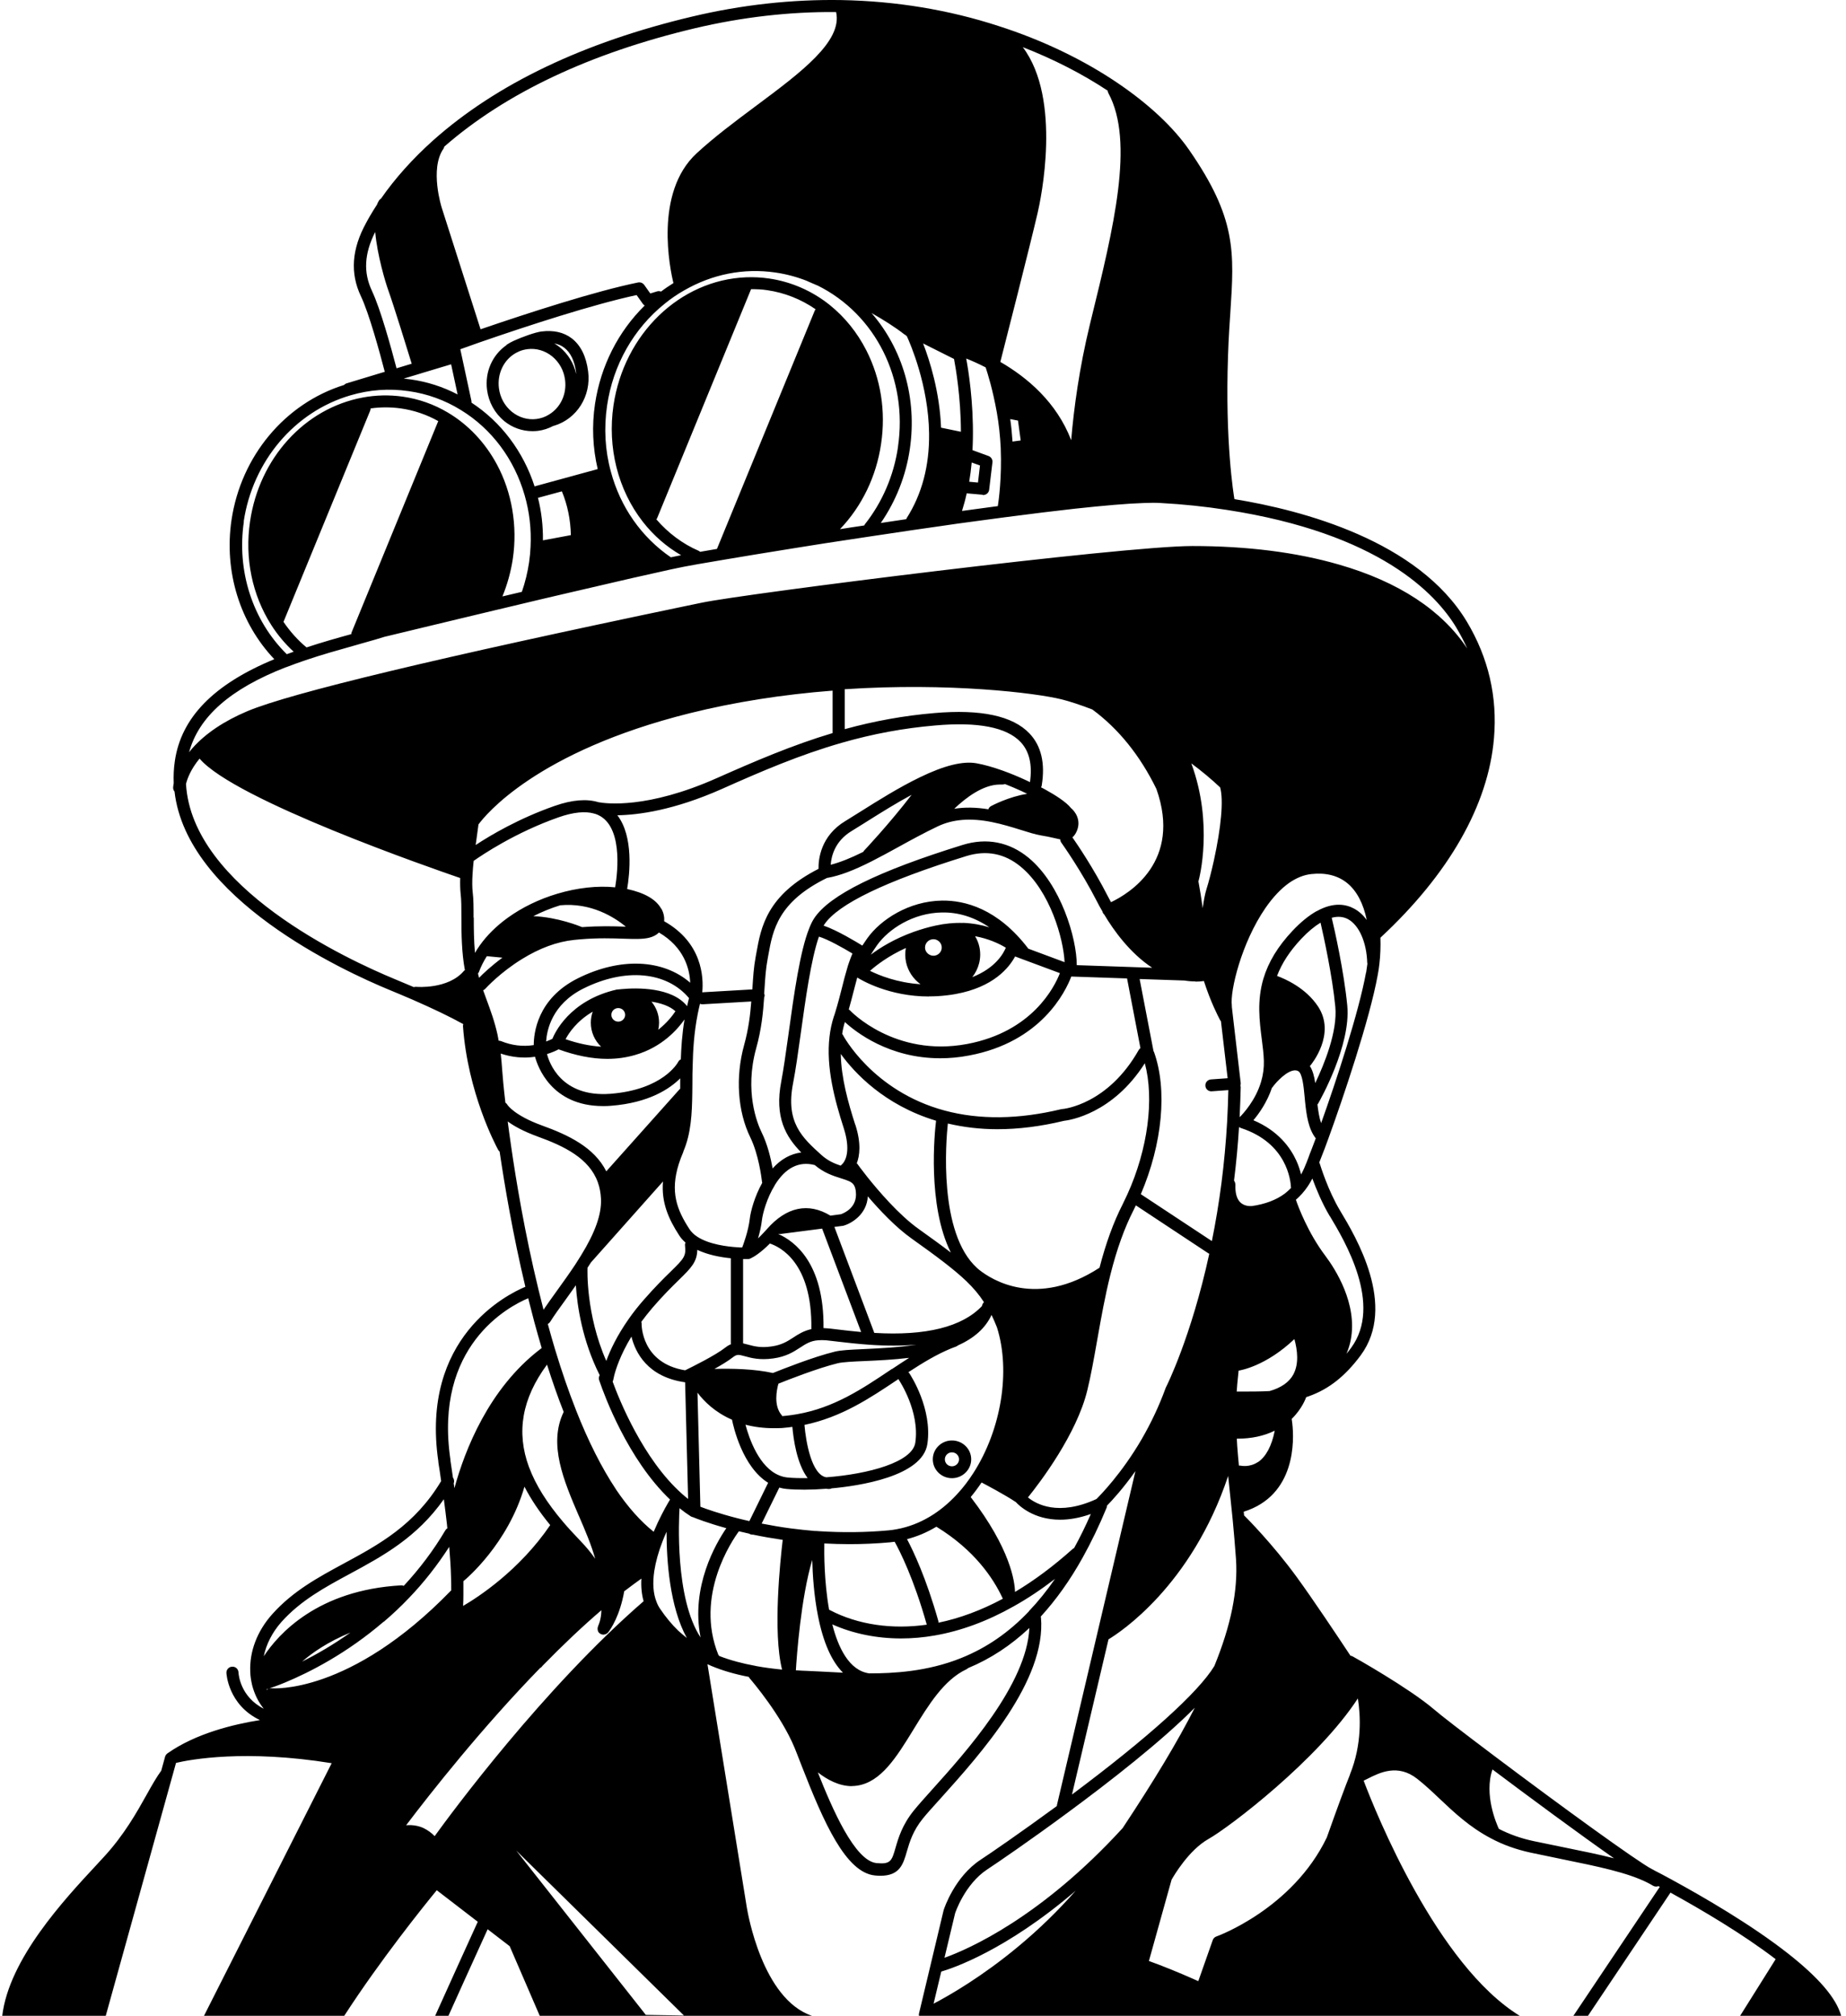 <svg width="185" height="202" viewBox="0 0 185 202" fill="none" xmlns="http://www.w3.org/2000/svg">
<path fill-rule="evenodd" clip-rule="evenodd" d="M0.224 202H10.598L17.64 176.657C19.07 176.317 24.57 175.287 33.24 176.687L20.444 202H34.499C38.131 196.389 42.49 190.975 43.77 189.417L47.88 192.577C47.261 193.932 44.753 199.453 43.611 202H44.941C45.838 199.994 47.316 196.745 48.255 194.679C48.505 194.129 48.717 193.664 48.87 193.327L51.08 195.027L54.091 202H81.373C76.395 200.335 74.93 191.663 74.844 191.15L74.84 191.127L70.9 166.767C70.975 166.796 71.044 166.828 71.115 166.862L71.115 166.862C71.167 166.887 71.221 166.912 71.28 166.937C72.4 167.407 73.64 167.767 75.04 168.037C75.06 168.077 75.08 168.117 75.11 168.157C75.112 168.159 75.12 168.17 75.136 168.188C75.439 168.544 78.261 171.858 79.62 175.117L79.651 175.194C79.713 175.343 79.78 175.505 79.84 175.667L79.88 175.767C80.03 176.137 80.19 176.547 80.35 176.977C82.54 182.587 84.75 187.647 87.68 187.937C87.88 187.957 88.06 187.967 88.24 187.967C90.18 187.967 90.52 186.787 90.88 185.537L90.889 185.506C91.157 184.592 91.491 183.453 92.5 182.217C92.866 181.764 93.392 181.181 94.005 180.502L94.28 180.197L94.302 180.173C98.274 175.751 104.889 168.386 104.32 162.057C104.32 162.045 104.312 162.032 104.306 162.02C104.303 162.012 104.3 162.005 104.3 161.997C105.82 160.337 107.24 158.357 108.51 156.067C109.35 154.557 110.16 152.887 110.9 151.087C110.93 151.017 110.94 150.947 110.94 150.877C111.45 150.357 112.54 149.177 113.79 147.417L105.92 180.897V180.977C102.3 183.627 99.23 185.737 98.28 186.357C95.685 188.057 94.642 191.19 94.571 191.404L94.57 191.407L92.1 201.767C92.082 201.845 92.082 201.924 92.096 202H152.301C144.036 196.935 137.889 181.687 136.66 178.437C136.79 178.377 136.94 178.307 137.09 178.227C138.28 177.627 140.08 176.727 142.02 178.247C142.79 178.847 143.51 179.527 144.27 180.247C145.74 181.637 147.27 183.077 149.36 184.187C150.6 184.857 151.92 185.327 153.38 185.647C154.46 185.877 155.48 186.087 156.46 186.287L156.472 186.29L156.472 186.29C160.186 187.049 163.122 187.648 165.14 188.677C165.32 188.767 165.5 188.867 165.66 188.967C165.83 189.067 166.03 189.077 166.2 189.007C166.25 189.037 166.29 189.057 166.34 189.077L157.682 202H159.142L167.41 189.657C170.5 191.357 174.63 193.787 177.95 196.327L174.39 202H184.515C184.029 200.231 182.269 198.174 179.15 195.727C175.51 192.877 170.8 190.137 167.5 188.337C166.79 187.947 166.2 187.637 165.82 187.447C165.71 187.377 165.61 187.327 165.54 187.297C164.02 186.497 156.3 180.887 149.71 175.927C146.63 173.607 144.43 171.917 143.68 171.267C141.2 169.157 135.79 166.107 135.56 165.987C135.49 165.947 135.42 165.927 135.34 165.917C133.93 163.787 131.56 160.237 129.95 158.027C127.518 154.69 124.902 152.079 124.717 151.894L124.71 151.887C124.71 151.887 124.69 151.877 124.68 151.867C124.675 151.798 124.667 151.729 124.659 151.662C124.652 151.602 124.645 151.544 124.64 151.487C129.88 149.847 129.7 144.317 129.51 142.647L129.48 142.419C129.475 142.38 129.47 142.345 129.466 142.314C129.459 142.26 129.454 142.218 129.45 142.187C130.5 141.157 130.87 140.097 130.9 140.007C130.961 139.989 131.022 139.967 131.081 139.946C131.118 139.932 131.155 139.919 131.19 139.907C133.18 139.197 134.82 137.897 136.37 135.807C140.02 130.847 135.87 123.927 134.3 121.317C133.102 119.327 132.324 116.804 132.264 116.609L132.26 116.597C132.257 116.585 132.252 116.575 132.247 116.566C132.234 116.543 132.217 116.525 132.21 116.497C132.21 116.477 132.22 116.457 132.23 116.447C132.32 116.207 132.41 115.977 132.49 115.777C132.62 115.467 132.84 114.877 133.12 114.107C134.58 110.097 137.27 102.137 138.07 97.707C138.14 97.337 138.2 96.957 138.24 96.577C138.34 95.697 138.37 94.817 138.34 93.967C145.21 87.587 149.15 80.677 149.72 73.987C150.08 69.847 149.17 65.917 147.01 62.307C142.14 54.187 130.56 51.137 123.71 50.017C123.64 49.607 122.76 44.327 123.07 35.607C123.08 35.167 123.1 34.737 123.12 34.327C123.161 33.433 123.217 32.6 123.268 31.817L123.268 31.817L123.269 31.801C123.28 31.644 123.29 31.49 123.3 31.337L123.3 31.336C123.7 25.237 123.92 21.887 119.18 15.037C117.61 12.767 115.16 10.467 112.09 8.377C108.63 6.017 104.49 4.027 100.13 2.627C95.09 0.977 89.77 0.107 84.31 0.007C79.38 -0.073 74.34 0.477 69.34 1.667C58.47 4.247 49.76 8.417 43.43 14.047C41.35 15.907 39.59 17.877 38.18 19.907C38.1 19.957 38.03 20.017 37.98 20.097C37.9 20.217 37.84 20.357 37.78 20.507C37.24 21.337 36.88 21.977 36.68 22.357C35.24 24.987 35.08 27.387 36.17 29.687C36.98 31.387 38.03 35.217 38.56 37.257L34.73 38.417C34.63 38.447 34.55 38.507 34.48 38.577C28.56 40.427 24.15 45.707 23.2 52.117C22.44 57.267 24.04 62.427 27.49 66.057C21.42 68.567 18.15 71.907 17.52 76.277C17.41 77.017 17.38 77.757 17.41 78.477C17.36 78.737 17.35 78.907 17.35 78.937C17.35 79.087 17.4 79.207 17.49 79.317C18.72 90.027 34.28 97.247 39.12 99.237C39.784 99.508 40.401 99.772 40.977 100.018L40.979 100.019L41.35 100.177C43.43 101.087 45.14 101.907 46.43 102.627C46.41 102.697 46.39 102.777 46.4 102.857C46.887 109.516 49.657 114.724 49.915 115.208L49.93 115.237C49.97 115.297 50.02 115.357 50.07 115.397C50.57 118.777 51.4 123.707 52.65 128.947C50.82 129.707 42.11 134.027 43.93 146.457V146.537C44.03 147.167 44.13 147.797 44.21 148.417C41.56 152.837 37.97 154.777 34.49 156.657L34.468 156.669C31.836 158.095 29.364 159.434 27.29 161.747C25.77 163.447 24.99 165.497 25.08 167.527C25.09 167.957 25.16 168.407 25.27 168.877C25.38 169.307 25.54 169.737 25.73 170.127C25.92 170.517 26.16 170.887 26.43 171.227C24.089 170.037 23.917 167.82 23.901 167.609L23.9 167.597C23.89 167.267 23.62 166.997 23.28 167.017C22.94 167.017 22.68 167.307 22.69 167.627C22.69 167.667 22.84 170.837 26.05 172.367C23.42 172.787 19.63 173.697 16.79 175.697L16.78 175.707C16.74 175.727 16.71 175.757 16.69 175.787L16.65 175.827C16.61 175.887 16.57 175.947 16.55 176.017L16.16 177.437C15.69 178.077 15.23 178.887 14.7 179.837C13.7 181.627 12.45 183.857 10.44 186.047C10.294 186.2 10.144 186.364 9.99 186.533C9.901 186.63 9.811 186.729 9.72 186.827L9.703 186.846C6.404 190.393 0.914 196.296 0.224 202ZM149.56 177.307C153.21 180.047 158.34 183.837 161.75 186.217C160.295 185.844 158.647 185.509 156.815 185.137L156.72 185.117C155.75 184.917 154.73 184.707 153.66 184.487C152.41 184.217 151.28 183.817 150.21 183.267C149.98 182.767 148.7 179.847 149.57 177.317L149.56 177.307ZM126.07 146.507C125.21 147.077 124.35 146.877 124.31 146.867C124.277 146.861 124.243 146.863 124.21 146.865C124.193 146.866 124.177 146.867 124.16 146.867C124.096 146.237 124.049 145.64 124.003 145.061L123.99 144.897C123.971 144.666 123.961 144.426 123.951 144.194L123.95 144.167H124.01C125.42 144.167 126.67 143.897 127.75 143.367C127.45 144.897 126.87 145.977 126.07 146.517V146.507ZM129.63 137.707C129.21 138.497 128.4 139.067 127.23 139.397C126.29 139.447 125.3 139.447 124.25 139.447H123.94L123.944 139.383C123.973 138.962 124.003 138.522 124.06 138.037L124.13 137.347C124.34 137.317 126.88 136.887 129.72 134.187C130.03 135.317 130.18 136.657 129.63 137.697V137.707ZM75.8 166.957C76.609 167.107 77.478 167.217 78.377 167.307C77.431 163.554 78.2 156.345 78.44 154.307C77.42 154.157 76.43 153.987 75.48 153.787H75.4C75.3 153.787 75.2 153.757 75.11 153.707L75.09 153.687C74.74 153.607 74.39 153.527 74.05 153.447C73.37 154.367 69.6 159.887 71.99 165.827C72.03 165.867 72.06 165.907 72.09 165.947C73.17 166.367 74.35 166.687 75.72 166.937C75.735 166.942 75.747 166.947 75.759 166.951C75.772 166.955 75.785 166.957 75.8 166.957ZM38.46 162.517C39.33 161.777 40.17 160.987 40.97 160.147C42.49 158.567 43.84 156.837 45.02 155.007C45.11 156.087 45.18 157.087 45.2 158.027C45.22 158.537 45.22 158.967 45.22 159.377C45.215 159.382 45.208 159.387 45.2 159.392C45.193 159.397 45.185 159.402 45.18 159.407C35.03 169.857 27.3 169.187 27.21 169.177C27.14 169.177 27.07 169.177 27 169.187C27.26 169.107 27.81 168.917 28.58 168.597C31.03 167.577 34.73 165.697 38.45 162.507L38.46 162.517ZM30.28 166.507C31.28 165.627 32.84 164.537 35.12 163.597C33.34 164.857 31.66 165.817 30.28 166.507ZM54.17 167.127C54.17 167.127 54.18 167.127 54.19 167.117C54.27 167.067 54.32 166.997 54.37 166.927C56.43 164.817 58.41 162.947 60.27 161.357C60.25 162.327 59.96 162.907 59.94 162.937V162.977C59.91 163.037 59.9 163.087 59.89 163.147V163.187C59.89 163.257 59.89 163.317 59.91 163.377V163.397C59.94 163.477 59.97 163.557 60.03 163.617C60.08 163.667 60.14 163.707 60.2 163.737C60.2 163.737 60.27 163.767 60.3 163.777C60.315 163.777 60.332 163.782 60.35 163.787L60.35 163.787C60.358 163.79 60.366 163.792 60.374 163.794C60.383 163.796 60.392 163.797 60.4 163.797C60.41 163.797 60.422 163.8 60.435 163.802C60.443 163.804 60.451 163.806 60.459 163.806C60.463 163.807 60.467 163.807 60.47 163.807C60.51 163.807 60.55 163.797 60.58 163.787C60.6 163.787 60.62 163.787 60.64 163.777C60.664 163.771 60.684 163.762 60.703 163.753C60.716 163.747 60.728 163.741 60.74 163.737C60.77 163.717 60.8 163.707 60.82 163.687C60.84 163.677 60.86 163.667 60.87 163.657L60.9 163.627L60.92 163.607C60.929 163.598 60.938 163.589 60.948 163.579C60.959 163.567 60.969 163.553 60.98 163.537C61.2 163.247 62.12 161.937 62.56 159.447C62.565 159.445 62.57 159.443 62.575 159.44C62.594 159.432 62.615 159.423 62.63 159.407C63.18 158.987 63.73 158.577 64.28 158.187C64.23 159.017 64.31 159.777 64.5 160.457C54.48 169.137 45.19 181.737 43.56 183.997C43.25 183.677 42.89 183.407 42.46 183.197C42.07 183.007 41.43 182.837 40.7 182.907C43.16 179.657 48.27 173.167 54.15 167.127H54.17ZM46.44 158.447C46.74 158.207 50.92 154.677 52.56 148.977C53.2 150.227 54.05 151.497 55.14 152.827C52.03 157.397 47.87 160.077 46.41 160.927C46.43 160.567 46.44 160.207 46.44 159.817V158.447ZM58.01 151.897L58.051 151.993C58.348 152.683 58.653 153.39 58.93 154.097C59.24 154.877 59.47 155.577 59.65 156.197C59.24 155.617 58.77 155.037 58.22 154.467C58.195 154.442 58.172 154.417 58.15 154.392C58.127 154.367 58.105 154.342 58.08 154.317C57.46 153.667 56.92 153.087 56.44 152.517C54.8 150.587 53.69 148.807 53.04 147.077C53.04 147.066 53.034 147.055 53.026 147.042C53.021 147.032 53.014 147.02 53.01 147.007C51.72 143.507 52.31 140.147 54.82 136.747C55.36 138.447 55.91 140.017 56.49 141.487C54.93 144.707 56.49 148.367 58.01 151.907V151.897ZM61.72 149.227C60.31 147.107 58.96 144.447 57.72 141.297C57.72 141.277 57.71 141.257 57.7 141.237C56.98 139.417 56.31 137.467 55.64 135.267C55.38 134.417 55.14 133.547 54.9 132.677C54.99 132.627 55.07 132.557 55.13 132.467C55.554 131.794 56.098 131.043 56.675 130.248L56.82 130.047C57.11 129.637 57.41 129.217 57.71 128.797C57.84 130.827 58.35 134.337 60.1 137.807C60.02 137.947 59.99 138.117 60.04 138.287L60.1 138.457C60.54 139.747 62.9 146.227 67.15 150.267C67.123 150.312 67.094 150.361 67.062 150.415L67.061 150.416C67.023 150.482 66.979 150.555 66.93 150.637C66.62 151.177 66.05 152.207 65.51 153.497C64.2 152.457 62.93 151.027 61.72 149.237V149.227ZM58.86 127.067C58.92 126.972 58.983 126.877 59.045 126.782C59.108 126.687 59.17 126.592 59.23 126.497C59.23 126.497 59.25 126.497 59.25 126.477L66.44 118.397C66.27 120.487 66.98 122.127 68.08 123.817C68.24 124.067 68.45 124.297 68.7 124.517C68.66 124.607 68.63 124.707 68.65 124.817C68.77 125.867 68.56 126.107 67.22 127.417C66.55 128.067 65.64 128.967 64.47 130.307C63.94 130.917 63.44 131.547 63.01 132.167C61.83 133.847 61.15 135.297 60.76 136.377C58.7 131.717 58.87 127.127 58.88 127.077V127.067H58.86ZM65.3 100.377C66.27 100.527 67.14 100.827 67.69 101.337C67.41 101.757 66.85 102.497 65.97 103.187C66.02 102.957 66.05 102.727 66.05 102.487C66.05 101.687 65.77 100.957 65.29 100.377H65.3ZM62.3 99.117C62.03 99.137 61.88 99.157 61.88 99.157H61.83C57.03 100.247 55.56 103.597 55.36 104.097C55.22 104.167 55 104.267 54.73 104.367C54.8 103.257 55.3 100.637 58.47 99.057C62.66 96.967 66.8 97.347 69.05 100.017C68.98 100.277 68.92 100.547 68.86 100.827C67.33 98.897 63.78 98.977 62.31 99.117H62.3ZM62.65 101.697C62.65 102.067 62.34 102.377 61.96 102.377C61.58 102.377 61.27 102.077 61.27 101.697C61.27 101.317 61.58 101.017 61.96 101.017C62.34 101.017 62.65 101.317 62.65 101.697ZM60.24 104.887C59.12 104.817 57.93 104.567 56.68 104.137C57.01 103.507 57.8 102.317 59.4 101.377C59.28 101.727 59.21 102.097 59.21 102.487C59.21 103.427 59.6 104.277 60.24 104.887ZM55.96 105.147C57.69 105.777 59.33 106.107 60.86 106.107C61.83 106.107 62.76 105.977 63.65 105.717C66.36 104.937 67.92 103.127 68.6 102.157C68.35 103.647 68.27 105.017 68.23 106.157C68.12 106.207 68.03 106.287 67.97 106.407C67.91 106.517 66.44 109.197 61.18 109.607C56.19 109.987 55.02 106.407 54.82 105.627C55.33 105.467 55.73 105.287 55.97 105.157L55.96 105.147ZM68.48 115.397C69.26 113.587 69.35 111.587 69.38 109.517C69.38 109.187 69.38 108.857 69.39 108.517C69.39 107.927 69.39 107.327 69.42 106.697C69.45 105.337 69.54 103.527 69.93 101.577C70 101.237 70.07 100.907 70.15 100.587C70.22 100.617 70.3 100.637 70.38 100.637H70.42L75.29 100.357C75.19 101.677 75.02 103.107 74.57 104.737C73.69 107.917 73.92 111.367 75.19 113.967C76.029 115.692 76.311 117.983 76.362 118.393C76.366 118.433 76.369 118.455 76.37 118.457C76.37 118.487 76.38 118.507 76.39 118.527C75.62 119.897 75.22 121.407 75.14 122.137C75 123.357 74.49 124.727 74.38 125.007H74.38C74.24 125.007 74.07 125.007 73.89 124.987C72.91 124.927 71.08 124.707 69.89 123.937C69.55 123.717 69.28 123.457 69.1 123.177C67.8 121.187 67.16 119.407 68.02 116.657C68.14 116.277 68.29 115.867 68.49 115.407L68.48 115.397ZM66.26 91.057C65.75 90.127 64.6 89.467 62.85 89.087C63.1 87.617 63.52 83.837 61.87 81.697C63.99 81.667 67.55 81.187 72.33 79.067C76.27 77.307 80.16 75.637 84.35 74.437C87.48 73.537 90.55 72.967 93.73 72.697C98 72.317 100.88 72.877 102.28 74.357C103.16 75.287 103.47 76.637 103.22 78.377C103.19 78.362 103.16 78.347 103.131 78.332C103.044 78.287 102.96 78.245 102.87 78.207C102.1 77.847 101.28 77.507 100.5 77.227C99.52 76.877 98.64 76.627 97.86 76.487C96.51 76.247 94.65 76.697 92.2 77.887C90.095 78.9 87.891 80.288 86.274 81.306L86.24 81.327C85.765 81.627 85.325 81.899 84.949 82.132L84.948 82.132L84.73 82.267C82.24 83.757 82.01 86.117 82.03 87.067C76.84 89.707 76.26 92.917 75.8 95.507L75.73 95.887C75.538 96.916 75.475 97.916 75.408 98.978L75.4 99.107V99.147L70.38 99.437C70.52 97.927 70.38 94.467 66.56 92.317C66.59 91.977 66.54 91.527 66.28 91.057H66.26ZM83.45 73.457C79.4 74.667 75.64 76.287 71.83 77.977C64.86 81.077 60.73 80.527 59.97 80.387C58.8 80.027 57.33 80.147 55.59 80.757C52.01 82.007 49.16 83.697 47.67 84.677C47.711 84.385 47.748 84.111 47.782 83.861L47.782 83.86C47.807 83.682 47.829 83.517 47.85 83.367C47.87 83.213 47.889 83.084 47.904 82.976L47.904 82.975C47.928 82.816 47.944 82.701 47.95 82.617C48.62 81.707 53.74 75.307 69.14 71.467C73.6 70.357 78.41 69.597 83.44 69.207V73.427V73.457H83.45ZM119.39 76.497C120.43 77.267 121.4 78.077 122.28 78.907C122.63 80.167 122.39 82.857 121.64 86.277C121.41 87.317 121.14 88.367 120.91 89.097C120.75 89.607 120.63 90.277 120.53 91.007C120.41 90.087 120.26 89.187 120.1 88.307C120.1 88.297 120.105 88.29 120.11 88.282C120.115 88.275 120.12 88.267 120.12 88.257C120.19 88.007 121.62 82.547 119.39 76.497ZM119.8 98.367C120.08 98.367 120.37 98.347 120.65 98.307C121.321 100.392 122.064 101.82 122.235 102.148C122.255 102.186 122.267 102.21 122.27 102.217C122.3 102.267 122.33 102.307 122.36 102.337C122.58 104.247 122.89 106.867 123.03 108.047L121.36 108.167C121.03 108.187 120.77 108.477 120.8 108.807C120.82 109.137 121.1 109.387 121.45 109.357L123.1 109.237C123.08 110.227 123.04 111.257 122.98 112.397C122.86 114.467 122.67 116.547 122.41 118.567C122.15 120.557 121.83 122.497 121.45 124.367L114.33 119.667C116.49 114.617 117.01 109.207 115.65 105.417C115.645 105.402 115.635 105.387 115.625 105.372C115.615 105.357 115.605 105.342 115.6 105.327L114.21 98.107L118.7 98.257C119.07 98.317 119.44 98.347 119.81 98.347L119.8 98.367ZM80.62 142.787C84.32 142.017 87.15 140.127 89.9 138.287L90.05 138.187C90.05 138.187 90.07 138.267 90.1 138.307L90.1 138.308C90.133 138.356 92.189 141.437 91.73 144.567C91.44 146.517 87.06 147.717 82.81 148.037C81.33 147.797 80.76 144.467 80.62 142.787ZM80.94 148.117C80.2 148.127 79.5 148.117 78.92 148.057C78.63 148.027 78.35 147.957 78.09 147.847C76.08 147.037 75.08 144.167 74.71 142.767C75.59 142.997 76.53 143.117 77.51 143.117H77.9C78.2 143.117 78.52 143.097 78.93 143.047L79.41 142.987C79.51 144.187 79.85 146.667 80.94 148.117ZM89.39 137.177L89.21 137.297C86.44 139.157 83.58 141.077 79.87 141.717C79.515 141.784 79.179 141.824 78.852 141.862L78.81 141.867C78.727 141.873 78.647 141.881 78.57 141.89C78.508 141.896 78.448 141.903 78.39 141.907C78.379 141.896 78.374 141.883 78.369 141.868C78.364 141.855 78.359 141.841 78.35 141.827C77.5 140.857 77.84 139.267 78.01 138.657C78.9 138.297 81.92 137.107 83.96 136.607C84.47 136.487 85.5 136.437 86.7 136.387L86.766 136.384L86.767 136.384C88.043 136.325 89.567 136.254 91.11 136.067C90.56 136.417 90 136.787 89.4 137.187L89.39 137.177ZM86.64 135.187L86.435 135.197H86.435C85.221 135.252 84.257 135.296 83.66 135.447C81.475 135.981 78.331 137.239 77.487 137.576L77.46 137.587C75.6 137.177 73.39 137.127 71.6 137.177C72.3 136.787 72.99 136.367 73.45 136.007C73.69 135.817 73.83 135.787 73.94 135.777C74.101 135.759 74.303 135.814 74.559 135.883L74.65 135.907L74.672 135.913C75.29 136.083 76.136 136.315 77.49 136.127C78.79 135.947 79.53 135.467 80.19 135.037L80.195 135.034C80.763 134.665 81.222 134.367 81.98 134.307C82.23 134.287 82.49 134.287 82.78 134.307C83.06 134.337 83.41 134.377 83.83 134.427L83.98 134.445C84.824 134.543 85.933 134.672 87.15 134.757C88.88 134.877 90.44 134.867 91.85 134.747C90.04 135.027 88.16 135.117 86.64 135.187ZM76.58 99.587L76.61 99.177L76.62 99.022C76.686 98.008 76.749 97.039 76.93 96.097L77 95.707C77.45 93.207 77.96 90.377 82.9 87.967H82.95C84.2 87.737 85.56 87.217 87.36 86.307C88.24 85.857 89.13 85.377 90.07 84.857C91.32 84.167 92.62 83.457 93.96 82.817C95.49 82.087 97.26 81.947 99.4 82.377C100.44 82.587 101.42 82.887 102.28 83.157C103.07 83.407 103.75 83.617 104.33 83.717C104.83 83.795 105.241 83.887 105.576 83.963L105.73 83.997C105.94 84.047 106.11 84.087 106.26 84.117C106.26 84.227 106.29 84.347 106.36 84.437L106.373 84.455C106.544 84.698 108.398 87.321 109.94 90.347C110.12 90.707 110.31 91.037 110.49 91.347C110.493 91.358 110.495 91.37 110.497 91.381C110.502 91.413 110.508 91.448 110.53 91.477C110.57 91.547 110.62 91.607 110.67 91.657C111.61 93.237 113.25 95.517 115.47 96.977L107.91 96.717C107.91 94.017 106.32 88.627 103.07 85.947C101.15 84.367 98.87 83.927 96.48 84.667C87.98 87.297 83.11 89.707 81.59 92.027C81.42 92.287 81.25 92.627 81.1 93.017C80.171 95.315 79.571 99.649 79.041 103.476L79.041 103.476L79.04 103.487L78.979 103.921L78.979 103.921C78.742 105.609 78.521 107.185 78.3 108.337C77.59 111.977 78.77 113.927 80.3 115.487C79.24 115.617 78.26 116.157 77.43 117.087C77.25 116.087 76.92 114.667 76.32 113.457C75.89 112.577 74.59 109.367 75.78 105.057C76.32 103.127 76.48 101.417 76.58 99.957C76.61 99.887 76.63 99.807 76.63 99.727C76.63 99.701 76.621 99.674 76.612 99.647C76.608 99.634 76.603 99.621 76.6 99.607L76.58 99.587ZM85.36 83.267C83.667 84.283 83.313 85.795 83.251 86.657C84.18 86.417 85.22 86.007 86.51 85.367C86.517 85.357 86.524 85.344 86.531 85.331C86.545 85.305 86.56 85.277 86.58 85.257C86.61 85.227 89.12 82.567 91.36 79.647C89.856 80.456 88.396 81.37 87.138 82.158L86.9 82.307C86.764 82.392 86.633 82.475 86.505 82.555L86.505 82.555C86.076 82.825 85.691 83.067 85.36 83.267ZM99.05 81.097C97.81 80.897 96.68 80.877 95.63 81.047C96.81 79.919 98.535 78.617 100.21 78.617H100.44C100.53 78.617 100.62 78.607 100.71 78.567C101.26 78.787 101.82 79.017 102.36 79.267C102.48 79.321 102.596 79.379 102.711 79.435C102.742 79.451 102.774 79.466 102.805 79.482C102.85 79.504 102.895 79.526 102.94 79.547C101.09 79.837 99.41 80.727 99.32 80.777C99.19 80.847 99.09 80.967 99.05 81.097ZM85.71 112.707C85 110.507 84.3 108.007 84.26 105.617C85.61 107.477 88.6 110.737 93.81 112.307C93.67 113.437 92.91 120.767 95.29 125.517C94.38 124.817 93.33 124.057 92.07 123.157C90.06 121.727 87.97 119.257 86.9 117.917C86.3 117.157 85.92 116.637 85.92 116.627C85.9 116.607 85.88 116.587 85.86 116.577C86.16 115.807 86.32 114.577 85.72 112.707H85.71ZM98.15 94.887C98.07 94.507 97.92 94.147 97.72 93.817C99.04 94.057 100.09 94.537 100.8 94.967C100.58 95.507 99.79 96.997 97.44 97.917C98.09 97.087 98.39 95.997 98.15 94.887ZM96.51 92.487C95.61 92.457 94.69 92.547 93.78 92.747C93.03 92.907 92.29 93.127 91.58 93.377C89.68 94.057 88.24 94.937 87.27 95.667C87.46 95.357 87.67 95.037 87.91 94.697C89.05 93.107 91.5 91.477 94.41 91.437C96.07 91.407 97.67 91.917 99.15 92.927C98.38 92.687 97.49 92.517 96.51 92.477V92.487ZM93.72 95.757C93.27 95.847 92.82 95.557 92.72 95.117C92.63 94.667 92.92 94.227 93.37 94.137L93.37 94.137C93.43 94.127 93.49 94.117 93.54 94.117C93.93 94.117 94.28 94.397 94.36 94.777C94.46 95.227 94.16 95.667 93.71 95.757H93.72ZM90.78 94.997C90.7 95.457 90.7 95.937 90.8 96.417C91 97.337 91.53 98.107 92.25 98.627C89.91 98.477 88.1 97.737 87.19 97.287C87.83 96.717 89.04 95.787 90.78 94.997ZM93.09 99.847C93.67 99.847 94.28 99.817 94.92 99.737C95.19 99.707 95.48 99.667 95.79 99.607C99.58 98.917 101.13 96.957 101.73 95.847L106.22 97.517C105.68 98.897 103.46 103.387 96.92 104.617C89.66 105.977 85.22 101.297 85.18 101.247C85.16 101.221 85.131 101.203 85.102 101.185C85.093 101.179 85.084 101.174 85.075 101.168C85.07 101.165 85.065 101.161 85.06 101.157C85.24 100.517 85.41 99.887 85.56 99.287C85.593 99.159 85.626 99.033 85.658 98.908L85.658 98.907C85.742 98.583 85.823 98.267 85.91 97.957C86.31 98.207 89.07 99.857 93.1 99.857L93.09 99.847ZM103.05 95.057C99.98 91.027 96.66 90.217 94.41 90.247C91.07 90.297 88.25 92.167 86.93 94.007L86.83 94.151L86.829 94.152C86.686 94.358 86.55 94.554 86.42 94.757L86.407 94.75L86.407 94.749C85.896 94.436 83.898 93.213 82.54 92.757C82.55 92.742 82.56 92.725 82.57 92.707C82.58 92.69 82.59 92.672 82.6 92.657C83.95 90.607 88.74 88.297 96.84 85.787C98.84 85.167 100.68 85.517 102.29 86.847C105.26 89.297 106.58 94.107 106.69 96.417L103.06 95.067L103.05 95.057ZM85.08 96.467C85.18 96.168 85.299 95.859 85.429 95.55C84.527 95.01 82.996 94.136 82.07 93.857C81.282 96.122 80.733 100.079 80.243 103.603L80.243 103.603L80.24 103.627C79.98 105.497 79.73 107.267 79.48 108.547C78.71 112.477 80.39 113.997 82.34 115.757C82.98 116.327 83.64 116.607 84.25 116.807C84.29 116.757 84.33 116.717 84.38 116.677C84.382 116.676 84.384 116.673 84.388 116.67C84.407 116.653 84.45 116.614 84.5 116.547C84.75 116.237 85.26 115.247 84.56 113.057C83.65 110.237 82.77 106.947 83.13 103.887C83.21 103.177 83.36 102.497 83.57 101.847L83.61 101.747C83.625 101.692 83.642 101.64 83.66 101.587C83.677 101.535 83.695 101.482 83.71 101.427C83.97 100.577 84.18 99.767 84.38 98.977C84.55 98.297 84.71 97.657 84.9 97.037C84.95 96.847 85.01 96.657 85.08 96.467ZM84.48 103.707C84.48 103.707 84.43 103.637 84.4 103.607C84.46 103.197 84.55 102.807 84.67 102.417C85.77 103.427 89.11 106.047 94.22 106.047C95.13 106.047 96.11 105.967 97.13 105.767C104.34 104.417 106.78 99.387 107.36 97.857L112.95 98.047L114.29 105.027C114.23 105.077 114.17 105.137 114.12 105.217C111.04 110.667 106.64 111.127 106.45 111.137C106.42 111.137 106.39 111.137 106.36 111.147C102.09 112.177 98.16 112.227 94.67 111.287C87.45 109.347 84.48 103.747 84.46 103.687L84.48 103.707ZM77.64 118.767C78.72 117.017 80.06 116.337 81.65 116.747C82.583 117.541 83.507 117.833 84.264 118.072L84.28 118.077C84.95 118.287 85.34 118.417 85.55 118.717C85.67 118.887 85.74 119.117 85.77 119.417C85.95 121.027 84.56 121.577 84.27 121.677L83.22 121.817C81.01 120.477 78.81 120.937 76.86 123.167C76.829 123.201 76.799 123.234 76.769 123.268C76.757 123.28 76.746 123.293 76.734 123.306C76.661 123.388 76.591 123.467 76.52 123.537L76.491 123.568L76.49 123.568C76.302 123.766 76.132 123.945 75.97 124.097C76.13 123.537 76.29 122.887 76.36 122.247C76.44 121.587 76.85 120.057 77.65 118.767H77.64ZM86.29 133.477C85.41 133.397 84.63 133.307 83.97 133.227C83.853 133.214 83.741 133.2 83.634 133.187C83.348 133.152 83.098 133.122 82.88 133.107C82.821 133.102 82.763 133.1 82.705 133.097H82.705C82.645 133.095 82.586 133.092 82.53 133.087C82.6 126.547 79.6 124.367 78.02 123.667C78.02 123.667 78.04 123.647 78.04 123.637C78.054 123.637 78.068 123.642 78.083 123.646C78.1 123.652 78.119 123.657 78.14 123.657H78.22L82.39 123.117L86.3 133.477H86.29ZM77.14 124.607C78.13 124.927 81.42 126.487 81.31 133.187C80.56 133.357 80.02 133.687 79.51 134.027C78.91 134.417 78.33 134.787 77.31 134.927C76.243 135.081 75.601 134.911 75.046 134.765L74.98 134.747C74.81 134.697 74.641 134.657 74.471 134.617L74.47 134.617V126.167H74.71H74.95C75 126.167 75.05 126.167 75.1 126.147C75.15 126.137 75.23 126.107 75.29 126.067C75.55 125.947 76.21 125.557 77.15 124.617L77.14 124.607ZM87.62 133.567L83.62 122.947L84.47 122.837C84.47 122.837 84.53 122.827 84.56 122.817C85.4 122.567 86.87 121.657 86.97 119.887C88.15 121.267 89.76 122.977 91.35 124.107C93.88 125.907 95.58 127.177 96.83 128.367C97.56 129.067 98.13 129.747 98.61 130.487C98.54 130.557 98.48 130.637 98.45 130.737C98.44 130.787 98.42 130.837 98.4 130.887C96.42 132.967 92.8 133.877 87.62 133.567ZM98.14 127.257C98.02 127.157 97.95 127.097 97.92 127.067C94.04 123.557 94.8 114.357 94.99 112.587C96.57 112.957 98.22 113.157 99.95 113.157C102.07 113.157 104.3 112.877 106.62 112.317C107.17 112.257 111.5 111.627 114.73 106.547C115.69 110.117 115.04 115.157 112.98 119.687C112.83 120.017 112.67 120.347 112.51 120.677C111.59 122.477 110.83 124.567 110.19 127.037C103.87 131.137 99.37 128.237 98.13 127.247L98.14 127.257ZM111.34 90.407C111.23 90.207 111.12 90.007 111.01 89.787C109.58 86.987 107.94 84.577 107.47 83.907C107.742 83.694 107.872 83.376 107.944 83.202L107.95 83.187C108.34 82.157 107.76 81.327 107.33 80.977C106.86 80.367 105.71 79.647 104.8 79.147C104.65 79.057 104.49 78.977 104.33 78.897C104.37 78.837 104.39 78.777 104.4 78.697C104.76 76.487 104.35 74.737 103.17 73.497C101.5 71.737 98.29 71.047 93.62 71.457C90.58 71.717 87.64 72.247 84.66 73.067V69.137C84.66 69.137 84.65 69.087 84.65 69.067C95.11 68.377 103.77 69.437 106.37 70.077C107.15 70.267 108.31 70.647 109.47 71.097C112.08 73.017 114.24 75.687 115.89 79.057C118.47 86.347 113.13 89.557 111.34 90.407ZM61.39 138.457C61.42 138.397 61.45 138.337 61.46 138.267C61.46 138.257 61.49 138.107 61.55 137.857C61.7 137.257 62.15 135.797 63.28 133.937C63.67 135.517 64.88 137.987 68.66 138.517L68.96 150.207C68.76 150.047 68.55 149.877 68.35 149.697C64.43 146.207 62.04 140.217 61.4 138.457H61.39ZM68.66 137.317C64.28 136.597 64.29 132.777 64.3 132.607C64.3 132.574 64.291 132.541 64.282 132.507C64.278 132.491 64.273 132.474 64.27 132.457C64.62 131.987 64.99 131.517 65.39 131.047C66.442 129.827 67.295 128.989 67.933 128.362L67.933 128.362L68.07 128.227C69.24 127.077 69.86 126.467 69.88 125.247C70.94 125.747 72.19 125.987 73.24 126.087V134.617C73.24 134.617 73.25 134.667 73.26 134.697C73.07 134.777 72.88 134.887 72.69 135.037C71.695 135.823 69.336 136.985 68.671 137.312L68.66 137.317ZM73.36 142.267C73.5 142.977 74.41 146.997 76.98 148.587L75.1 152.427C74.69 152.337 74.28 152.237 73.89 152.137C72.05 151.667 70.76 151.207 70.19 150.987L69.9 139.557C70.56 140.437 71.66 141.527 73.36 142.267ZM76.33 152.677L78.1 149.067C78.34 149.137 78.58 149.187 78.83 149.207C79.36 149.257 79.96 149.277 80.61 149.277C81.3 149.277 82.04 149.247 82.79 149.187C82.825 149.187 82.862 149.192 82.9 149.197C82.923 149.2 82.947 149.203 82.969 149.205C82.983 149.207 82.997 149.207 83.01 149.207H83.11C83.19 149.207 83.27 149.187 83.34 149.147C86 148.907 92.46 147.977 92.94 144.687C93.45 141.177 91.297 137.869 91.128 137.609L91.12 137.597C91.1 137.571 91.08 137.553 91.06 137.535C91.05 137.526 91.04 137.517 91.03 137.507C92.52 136.537 93.86 135.727 95.31 135.127L95.47 135.067C95.516 135.051 95.562 135.032 95.608 135.013C95.673 134.987 95.74 134.961 95.81 134.937C95.89 134.907 95.95 134.867 96.01 134.817C97.65 134.087 98.77 133.067 99.37 131.767C99.55 132.147 99.73 132.547 99.91 133.007C101.3 137.387 100.35 143.247 97.55 147.607C97.05 148.387 96.5 149.107 95.91 149.737C95.07 150.647 94.15 151.407 93.19 151.977C92.15 152.597 91.04 153.027 89.88 153.237C89.63 153.287 89.36 153.327 89.04 153.357C86.75 153.567 84.41 153.587 82.06 153.437C81.97 153.437 81.88 153.427 81.8 153.417H81.66L81.509 153.403H81.509C80.805 153.338 80.07 153.269 79.23 153.157C78.24 153.027 77.28 152.857 76.35 152.677H76.33ZM90.89 154.237C91.9 153.977 92.88 153.567 93.81 153.007C93.814 153.007 93.818 153.004 93.823 153C93.83 152.994 93.838 152.987 93.85 152.987L93.87 153.007C97.65 155.327 99.53 158.137 100.44 160.077C100.45 160.097 100.46 160.12 100.47 160.142C100.48 160.165 100.49 160.187 100.5 160.207C98.34 161.367 96.18 162.167 94.05 162.607C94.05 162.557 94.05 162.507 94.04 162.447C92.82 158.127 91.52 155.407 90.9 154.237H90.89ZM92.88 162.807C89.39 163.307 85.97 162.807 83.19 161.357C83.176 161.35 83.163 161.344 83.151 161.339L83.151 161.339C83.129 161.329 83.109 161.32 83.09 161.307C82.59 158.497 82.59 155.637 82.61 154.667C83.44 154.707 84.26 154.737 85.09 154.737C86.45 154.737 87.81 154.677 89.15 154.557C89.33 154.537 89.5 154.517 89.66 154.497C90.15 155.377 91.57 158.157 92.87 162.777C92.87 162.787 92.88 162.797 92.89 162.807H92.88ZM81.4 156.317C81.44 157.807 81.57 159.897 81.98 161.947C82.5 164.577 83.34 166.477 84.48 167.617C83.89 167.587 83.31 167.557 82.74 167.527C82.515 167.517 82.29 167.505 82.068 167.493C81.669 167.471 81.275 167.45 80.89 167.437C80.54 167.427 80.16 167.407 79.76 167.377C79.84 166.027 80.26 160.127 81.4 156.317ZM85.36 178.977C85.53 178.977 85.71 178.967 85.89 178.937C88.302 178.588 89.859 176.055 91.513 173.366L91.53 173.337L91.555 173.296C93.057 170.849 94.603 168.331 96.85 167.277C96.905 167.254 96.948 167.218 96.988 167.184C96.999 167.175 97.009 167.166 97.02 167.157C99.28 166.217 101.3 164.887 103.16 163.137C102.9 168.787 96.78 175.597 93.4 179.347C92.66 180.167 92.03 180.877 91.59 181.417C90.42 182.857 90.03 184.187 89.75 185.157C89.37 186.477 89.26 186.837 87.84 186.697C85.65 186.477 83.38 181.197 81.96 177.607C82.88 178.327 84.08 178.987 85.37 178.987L85.36 178.977ZM103.11 161.477C101.09 163.597 98.87 165.127 96.33 166.147C92.91 167.527 89.46 167.687 87.13 167.687H87.11C85.08 167.407 83.99 165.057 83.41 162.777C85.49 163.707 87.86 164.187 90.31 164.187C91.42 164.187 92.56 164.087 93.69 163.887C96.29 163.437 98.95 162.457 101.59 160.967C102.97 160.197 104.35 159.277 105.73 158.217C104.9 159.417 104.03 160.497 103.11 161.457V161.477ZM101.72 159.527C101.7 158.517 101.28 155.227 97.28 150.017C97.66 149.567 98.02 149.077 98.37 148.557C98.81 148.787 100.74 149.807 101.81 150.527C102.13 150.877 103.58 152.287 106.24 152.287C107.13 152.287 108.16 152.127 109.32 151.717C108.79 152.927 108.23 154.067 107.64 155.137C107.59 155.157 107.53 155.187 107.49 155.227C105.58 156.937 103.65 158.377 101.72 159.527ZM103.03 150.037C104.2 148.587 107.9 143.737 108.97 139.307C109.326 137.844 109.618 136.205 109.924 134.478L109.924 134.478L109.96 134.277L109.987 134.123C110.359 132.03 110.743 129.864 111.29 127.697C111.93 125.157 112.69 123.047 113.61 121.247C113.671 121.133 113.726 121.013 113.78 120.896C113.796 120.86 113.813 120.823 113.83 120.787L121.12 125.607C121.12 125.607 121.139 125.615 121.158 125.623C121.17 125.628 121.182 125.633 121.19 125.637C119.37 134.027 116.87 138.987 116.84 139.037C116.84 139.048 116.834 139.06 116.826 139.073C116.821 139.083 116.814 139.094 116.81 139.107C116.17 140.867 115.36 142.587 114.41 144.227C112.39 147.687 110.27 149.827 109.88 150.217C106.05 151.977 103.83 150.717 103.02 150.057L103.03 150.037ZM111.09 164.277C112.179 163.618 119.39 158.964 123.082 147.901C123.126 148.375 123.178 148.857 123.231 149.347L123.25 149.527L123.46 151.547C123.476 151.684 123.489 151.82 123.502 151.958L123.502 151.959C123.514 152.084 123.526 152.209 123.54 152.337L123.548 152.428L123.549 152.432C123.656 153.605 123.773 154.875 123.87 156.267C124.07 159.387 123.36 162.877 121.7 166.947C120.1 169.587 115.05 174.137 107.43 179.827L111.09 164.277ZM131.81 108.537C131.71 107.857 131.56 107.267 131.27 106.827L131.31 106.787C131.42 106.657 133.92 103.627 132.09 100.857C130.84 98.967 128.75 98.077 127.98 97.797C128.46 96.527 129.26 95.297 130.42 94.067C131.08 93.367 131.72 92.837 132.34 92.457C132.65 93.807 133.52 97.767 133.82 100.877C134.06 103.367 132.7 106.667 131.81 108.537ZM131.779 114.289C131.806 114.218 131.834 114.144 131.862 114.068C131.129 113.148 130.93 111.763 130.79 110.397L130.75 109.967C130.65 108.887 130.52 107.537 130.09 107.327C129.99 107.277 129.89 107.257 129.79 107.257C129 107.257 127.92 108.397 127.52 108.957C127.51 108.977 127.49 108.987 127.47 109.007C126.98 110.457 126.18 111.587 125.61 112.257C128.1 113.307 129.32 115.007 129.91 116.297C130.14 116.797 130.29 117.277 130.39 117.697C130.62 117.267 130.8 116.857 130.95 116.467C131.01 116.307 131.07 116.147 131.13 115.997C131.22 115.737 131.31 115.497 131.4 115.287C131.485 115.075 131.614 114.731 131.779 114.289ZM131.94 91.307C131.16 91.747 130.35 92.407 129.54 93.267C128.06 94.837 127.11 96.407 126.61 98.087C125.96 100.287 126.22 102.327 126.45 104.127C126.55 104.887 126.64 105.607 126.66 106.307C126.68 106.997 126.59 107.707 126.38 108.407C125.82 110.287 124.57 111.617 124.23 111.957C124.28 110.877 124.32 109.877 124.34 108.937C124.34 108.9 124.332 108.87 124.324 108.839C124.319 108.82 124.314 108.8 124.31 108.777C124.33 108.697 124.35 108.617 124.34 108.527C124.34 108.527 123.85 104.357 123.56 101.847C123.554 101.789 123.547 101.732 123.541 101.675C123.529 101.574 123.518 101.476 123.507 101.381C123.486 101.2 123.466 101.031 123.45 100.877V100.757C123.26 99.287 124.42 94.467 126.82 90.987C127.56 89.917 128.35 89.077 129.16 88.497C129.9 87.977 130.66 87.667 131.42 87.587C132.88 87.427 134.09 87.737 135.03 88.507C135.98 89.287 136.64 90.567 136.97 92.187C136.62 91.707 136.2 91.327 135.73 91.067C134.96 90.637 133.69 90.337 131.96 91.307H131.94ZM123.8 118.687C123.8 118.547 123.75 118.417 123.67 118.307C123.89 116.547 124.06 114.747 124.17 112.937C124.22 112.977 124.29 113.017 124.36 113.037C128.96 114.537 129.35 118.267 129.38 119.047C129.18 119.247 128.98 119.437 128.76 119.607C127.9 120.247 126.79 120.667 125.46 120.857H125.42C125.26 120.867 124.71 120.877 124.31 120.497C123.94 120.147 123.77 119.527 123.81 118.677L123.8 118.687ZM133.28 121.877L133.286 121.886C134.74 124.314 138.586 130.733 135.41 135.057C135.26 135.267 135.1 135.467 134.94 135.657C135.13 135.207 135.28 134.737 135.37 134.257C136.06 130.637 133.81 127.157 132.81 125.827C131.07 123.517 130.1 120.907 129.87 120.227C130.08 120.047 130.28 119.847 130.47 119.637C130.92 119.137 131.26 118.607 131.52 118.097C131.89 119.107 132.49 120.577 133.27 121.877H133.28ZM136.9 97.447C136.18 101.427 133.9 108.357 132.4 112.547C132.21 112.007 132.11 111.357 132.03 110.677C132.06 110.647 132.08 110.617 132.1 110.587L132.104 110.58C132.283 110.264 135.397 104.763 135.02 100.777C134.69 97.337 133.72 93.037 133.46 91.967C134.07 91.807 134.62 91.847 135.11 92.117C136.21 92.727 136.96 94.437 137.02 96.487C137.02 96.497 137.022 96.506 137.026 96.517C137.028 96.522 137.03 96.528 137.032 96.535C137.035 96.542 137.037 96.549 137.04 96.557C137 96.857 136.96 97.157 136.91 97.457L136.9 97.447ZM102.48 4.717C105.56 5.917 108.46 7.397 111.01 9.087C111.01 9.167 111.03 9.257 111.08 9.337C113.718 14.214 111.593 22.864 109.345 32.017L109.34 32.037L109.22 32.537C108.17 36.837 107.62 40.907 107.35 44.107C105.89 40.307 102.95 37.827 100.25 36.267C100.64 34.757 103.23 24.597 103.99 21.327C104.29 20.037 106.45 9.957 102.5 4.727L102.48 4.717ZM102.29 44.137L101.47 44.247C101.42 43.487 101.35 42.727 101.24 41.997L102.02 42.147L102.29 44.127V44.137ZM98.48 49.607H98.53C98.83 49.607 99.1 49.377 99.13 49.077L99.46 46.327C99.49 46.057 99.33 45.797 99.07 45.697C99.008 45.673 98.761 45.583 98.461 45.474L98.459 45.473L98.458 45.473C98.13 45.353 97.741 45.211 97.46 45.107C97.48 44.747 97.49 44.357 97.5 43.927C97.56 40.257 97.05 37.097 96.83 35.927C97.43 36.167 98.09 36.457 98.78 36.817C98.97 37.397 99.49 39.027 99.9 41.337C100.1 42.477 100.23 43.667 100.29 44.897V44.907V44.927C100.41 47.857 100.08 50.207 100 50.717L99.207 50.823C98.343 50.938 97.47 51.055 96.59 51.177L96.41 51.197C96.59 50.627 96.75 50.037 96.88 49.437L98.47 49.577L98.48 49.607ZM97.13 48.287C97.23 47.667 97.32 47.017 97.38 46.347C97.65 46.447 97.95 46.557 98.21 46.647L98.01 48.357L97.14 48.277L97.13 48.287ZM95.61 35.977C95.78 36.867 96.29 39.817 96.3 43.267L94.31 42.857C94.17 39.257 93.17 36.117 92.51 34.417L95.62 35.977H95.61ZM90.68 33.527L90.88 33.687C91.22 34.427 93.05 38.607 93.11 43.437C93.15 46.677 92.39 49.527 90.86 51.927C90.85 51.942 90.845 51.96 90.84 51.977C90.837 51.988 90.834 51.999 90.83 52.009C90.827 52.015 90.824 52.022 90.82 52.027C90.395 52.092 89.97 52.155 89.545 52.217C89.12 52.28 88.695 52.342 88.27 52.407C89.78 50.217 90.79 47.677 91.18 44.997C91.93 39.897 90.45 34.947 87.34 31.367C88.55 32.057 89.73 32.797 90.67 33.537L90.68 33.527ZM89.99 44.817C89.57 47.667 88.42 50.337 86.66 52.557C86.647 52.577 86.638 52.596 86.628 52.618C86.623 52.63 86.617 52.643 86.61 52.657C85.79 52.777 84.98 52.897 84.18 53.027C86.37 50.737 87.82 47.757 88.3 44.477C88.79 41.197 88.27 37.957 86.82 35.107C85.9 33.307 84.67 31.787 83.16 30.567C81.39 29.147 79.28 28.227 77.06 27.907C76.31 27.797 75.54 27.757 74.77 27.787C68.13 28.057 62.54 33.467 61.48 40.627C60.86 44.847 61.93 49.097 64.43 52.297C65.5 53.667 66.8 54.797 68.26 55.637C68.109 55.664 67.941 55.7 67.754 55.739L67.754 55.739L67.754 55.739C67.593 55.773 67.419 55.81 67.23 55.847C64.3 53.847 62.17 50.817 61.22 47.267C60.63 45.117 60.51 42.887 60.84 40.637C61.44 36.577 63.49 32.947 66.61 30.437C67.21 29.947 67.86 29.497 68.55 29.107C71.37 27.477 74.53 26.847 77.7 27.307C78.81 27.467 79.88 27.757 80.89 28.157C80.902 28.157 80.911 28.165 80.92 28.173C80.926 28.178 80.932 28.183 80.94 28.187C80.94 28.187 81.3 28.337 81.89 28.597H81.91C87.75 31.487 91 37.987 89.99 44.787V44.817ZM81.74 30.997C81.74 30.997 81.68 31.067 81.66 31.107L71.85 55.007C71.292 55.097 70.782 55.187 70.314 55.27L70.313 55.27L70.16 55.297C70.12 55.257 70.08 55.227 70.02 55.197C68.42 54.507 66.96 53.417 65.78 52.047C65.79 52.027 65.802 52.01 65.815 51.992C65.82 51.985 65.826 51.977 65.831 51.97C65.838 51.959 65.844 51.949 65.85 51.937L75.27 28.977C75.81 28.977 76.36 28.997 76.88 29.077C78.62 29.327 80.28 29.987 81.73 30.987L81.74 30.997ZM59.9 47.007L53.65 48.717C53.65 48.717 53.6 48.747 53.58 48.757C52.45 45.257 50.23 42.297 47.25 40.347V40.197L46.13 34.997C46.56 34.847 47.24 34.607 48.1 34.297C52.9 32.637 59.46 30.497 63.8 29.567L64.43 30.457C64.48 30.527 64.54 30.577 64.61 30.617C61.95 33.227 60.2 36.677 59.63 40.477C59.3 42.687 59.4 44.877 59.9 47.007ZM57.2 53.627L54.41 54.147C54.43 52.697 54.26 51.257 53.91 49.867H53.99L56.31 49.237C56.88 50.617 57.18 52.097 57.21 53.637L57.2 53.627ZM44.43 14.927C44.48 14.857 44.51 14.777 44.52 14.697C50.67 9.327 59.11 5.337 69.62 2.837C74.35 1.717 79.12 1.167 83.79 1.207C84.458 4.13 80.271 7.252 75.843 10.553L75.81 10.577L75.635 10.708C73.639 12.197 71.578 13.735 69.81 15.367C65.53 19.317 67.15 26.997 67.49 28.367C67.06 28.637 66.64 28.917 66.25 29.217C66.13 29.177 66 29.157 65.86 29.197L65.17 29.407L64.56 28.547C64.42 28.357 64.18 28.257 63.94 28.307C59.68 29.177 53.1 31.307 48.16 32.997L44.27 20.817C44.27 20.817 43.03 16.937 44.44 14.907L44.43 14.927ZM42.18 37.417C43.032 37.158 43.813 36.925 44.425 36.742C44.734 36.65 44.999 36.571 45.21 36.507L45.86 39.527C44.38 38.757 42.8 38.247 41.13 38.017C40.91 37.987 40.68 37.957 40.46 37.937C40.804 37.831 41.151 37.727 41.493 37.626L41.494 37.626C41.729 37.556 41.962 37.486 42.19 37.417H42.18ZM37.29 29.177C36.4 27.317 36.5 25.427 37.6 23.247C37.81 25.587 38.63 28.307 38.92 29.107C39.43 30.527 40.84 35.067 41.26 36.447C41.19 36.468 41.119 36.489 41.048 36.511C41.004 36.524 40.959 36.537 40.914 36.551L40.914 36.551C40.526 36.667 40.133 36.784 39.74 36.907C39.19 34.817 38.13 30.957 37.29 29.187V29.177ZM24.42 52.277C25.32 46.227 29.51 41.257 35.12 39.617C37.02 39.057 38.99 38.907 40.96 39.197C42.82 39.457 44.58 40.097 46.17 41.077C49.27 42.967 51.54 46.007 52.58 49.637C53.06 51.297 53.26 53.037 53.17 54.797C53.15 55.297 53.1 55.817 53.02 56.367C52.87 57.367 52.63 58.357 52.3 59.307C51.64 59.467 51 59.617 50.35 59.767C50.84 58.577 51.19 57.317 51.39 56.017C51.88 52.717 51.31 49.337 49.78 46.507C48.6 44.327 46.91 42.547 44.89 41.347C43.5 40.517 41.97 39.977 40.36 39.747C39.02 39.557 37.67 39.587 36.34 39.837C30.52 40.927 25.99 45.917 25.06 52.247C24.51 55.937 25.27 59.627 27.19 62.637C27.83 63.637 28.59 64.537 29.43 65.307C29.315 65.347 29.2 65.39 29.085 65.432C28.97 65.475 28.855 65.517 28.74 65.557C25.31 62.177 23.71 57.217 24.44 52.267L24.42 52.277ZM43.92 42.197L35.23 63.387C35.217 63.42 35.212 63.457 35.208 63.493C35.206 63.511 35.203 63.53 35.2 63.547C33.82 63.927 32.29 64.357 30.72 64.877C29.85 64.157 29.08 63.297 28.41 62.317L37.1 41.147C37.13 41.077 37.14 40.997 37.14 40.927C38.15 40.787 39.16 40.787 40.17 40.927C41.5 41.117 42.76 41.547 43.92 42.197ZM28.66 66.867C29.28 66.627 29.95 66.387 30.62 66.157C32.272 65.6 33.907 65.141 35.372 64.73L35.63 64.657L36.22 64.487L36.613 64.376C37.316 64.179 37.971 63.995 38.52 63.817C38.52 63.817 40.3 63.387 43 62.737L49.54 61.167C49.863 61.091 50.189 61.014 50.517 60.937L50.523 60.935L50.524 60.935C51.349 60.741 52.187 60.544 53.03 60.337L54.25 60.047C54.642 59.956 55.033 59.864 55.424 59.771L55.425 59.771C56.021 59.63 56.614 59.49 57.2 59.357C62.1 58.207 65.27 57.487 67.16 57.077L67.3 57.047C67.517 57.003 67.718 56.961 67.902 56.921L67.902 56.921C68.176 56.863 68.413 56.813 68.61 56.777L69.92 56.537C70.66 56.407 71.54 56.257 72.56 56.087C74.31 55.787 76.47 55.437 78.95 55.037L79.63 54.927C80.171 54.84 80.723 54.752 81.286 54.663C81.754 54.59 82.229 54.514 82.71 54.437C84.18 54.207 85.71 53.977 87.26 53.747C88.65 53.537 90.07 53.327 91.49 53.117C92.442 52.983 93.395 52.845 94.34 52.708C94.873 52.63 95.403 52.553 95.93 52.477L96.74 52.367C97.036 52.328 97.33 52.288 97.624 52.248L97.987 52.199C98.9 52.076 99.802 51.954 100.69 51.837C103.44 51.477 105.73 51.197 107.71 50.977C110.68 50.657 113 50.457 114.6 50.407C115.28 50.377 115.86 50.377 116.33 50.407C118.55 50.527 120.78 50.757 122.95 51.097C138.21 53.447 143.91 59.497 145.95 62.897C146.36 63.587 146.72 64.277 147.04 64.987C144.5 61.157 140.17 58.297 134.19 56.577C129.91 55.337 124.96 54.717 119.49 54.717C112.49 54.717 74.63 59.487 70.32 60.397L68.92 60.687C43.93 65.897 29.09 69.457 24.79 71.267C22.45 72.257 20.6 73.497 19.3 74.957C19.198 75.067 19.109 75.182 19.022 75.294L19.022 75.294C18.998 75.326 18.974 75.357 18.95 75.387C19.91 71.827 23.09 69.027 28.64 66.867H28.66ZM46.47 97.317C44.9 99.147 41.77 98.897 41.72 98.887C41.63 98.887 41.55 98.887 41.47 98.917C40.88 98.667 40.26 98.407 39.59 98.127C34.82 96.157 19.24 88.947 18.64 78.557C18.77 78.037 19.11 77.097 20 76.017C23.52 80.177 43.39 87.047 46.12 87.987C46.1 88.607 46.12 89.127 46.16 89.527C46.24 90.147 46.24 90.987 46.24 91.947C46.24 93.507 46.26 95.447 46.59 97.217C46.54 97.247 46.5 97.277 46.46 97.317H46.47ZM47.46 91.947C47.46 90.947 47.46 90.077 47.37 89.387C47.32 88.947 47.31 88.327 47.36 87.557C47.38 87.167 47.42 86.727 47.47 86.267C48.31 85.677 51.63 83.427 55.99 81.897C57.45 81.387 58.64 81.267 59.55 81.527C59.554 81.527 59.558 81.531 59.563 81.535C59.57 81.54 59.578 81.547 59.59 81.547C59.59 81.547 59.63 81.547 59.69 81.567C62.45 82.517 61.92 87.297 61.65 88.917C59.9 88.737 57.87 88.957 55.86 89.557C54.04 90.097 52.33 90.927 50.9 91.957C49.75 92.787 48.81 93.717 48.09 94.727C47.91 94.977 47.75 95.227 47.6 95.487C47.49 94.277 47.48 93.067 47.48 91.957L47.46 91.947ZM62.72 92.857H62.58C61.46 92.817 60.07 92.777 58.34 92.907L58.336 92.906C58.093 92.806 55.895 91.907 53.45 91.807C54.3 91.377 55.2 91.007 56.14 90.717C59.24 90.427 61.57 91.917 62.72 92.857ZM47.939 97.706L47.938 97.706C47.926 97.655 47.914 97.602 47.9 97.547C47.95 97.497 47.99 97.437 48.01 97.367C48.21 96.837 48.47 96.317 48.79 95.817L50.35 95.967C49.23 96.797 48.41 97.567 48.01 97.987C47.984 97.895 47.962 97.804 47.939 97.706ZM49.923 104.016L49.923 104.016L49.923 104.015C49.907 103.916 49.892 103.819 49.87 103.727C49.58 102.397 49.19 101.327 48.69 99.977C48.6 99.737 48.51 99.487 48.42 99.237C48.5 99.207 48.57 99.147 48.63 99.087L48.639 99.078C48.761 98.946 50.166 97.425 52.31 96.107C54.07 95.017 55.82 94.367 57.54 94.187L58.17 94.127C59.958 93.978 61.386 94.027 62.535 94.067L62.536 94.067L62.54 94.067C63.09 94.087 63.57 94.097 64 94.087C64.76 94.067 65.51 93.967 66.04 93.447C68.54 94.917 69.11 97.047 69.17 98.477C66.45 96.117 62.18 95.907 57.91 98.037C53.8 100.087 53.49 103.617 53.49 104.727C52.39 104.897 51.29 104.767 50.21 104.327C50.13 104.297 50.05 104.287 49.98 104.287L49.97 104.277C49.952 104.189 49.937 104.102 49.923 104.016ZM50.65 110.497C50.47 108.987 50.37 107.847 50.33 107.257C50.29 106.657 50.24 106.097 50.18 105.577C51.31 105.957 52.48 106.067 53.62 105.897C53.87 106.837 55.24 110.837 60.42 110.837H60.42C60.69 110.837 60.97 110.837 61.25 110.807C65.07 110.507 67.14 109.087 68.17 108.057V108.527V109.097C68.166 109.101 68.16 109.106 68.153 109.11C68.143 109.117 68.132 109.126 68.12 109.137L60.76 117.377C59.55 114.967 56.96 113.737 54.3 112.777C51.55 111.777 50.87 110.747 50.84 110.697C50.8 110.617 50.73 110.557 50.66 110.507L50.65 110.497ZM51.22 114.837C51.1 114.037 50.99 113.217 50.88 112.377C51.5 112.837 52.45 113.367 53.87 113.887C56.5 114.837 59.06 116.057 59.92 118.497C60.1 118.997 60.2 119.547 60.23 120.147C60.29 121.677 59.66 123.477 58.24 125.787C58.05 126.097 57.86 126.397 57.66 126.707C57.05 127.627 56.41 128.517 55.79 129.377C55.32 130.027 54.87 130.657 54.47 131.247C54.31 130.617 54.14 129.947 53.96 129.207C52.6 123.617 51.72 118.307 51.22 114.847V114.837ZM52.94 130.117C53.15 130.957 53.35 131.727 53.54 132.447C53.78 133.327 54.03 134.217 54.29 135.097H54.27C54.235 135.126 54.201 135.152 54.168 135.176C54.154 135.186 54.141 135.196 54.127 135.206C54.118 135.213 54.109 135.22 54.1 135.227C48.98 139.167 46.59 145.297 45.54 149.127C45.52 148.957 45.5 148.797 45.47 148.637C45.55 148.447 45.51 148.227 45.39 148.057L45.356 147.817L45.356 147.816C45.287 147.334 45.217 146.844 45.14 146.347V146.267C43.46 134.857 50.98 130.917 52.93 130.097L52.94 130.117ZM28.21 162.527C27.284 163.573 26.685 164.758 26.433 165.973C27.895 163.751 31.826 159.337 40.19 158.867C40.29 158.857 40.38 158.877 40.46 158.917C42.05 157.207 43.46 155.337 44.64 153.337C44.69 153.257 44.75 153.197 44.83 153.147C44.827 153.111 44.824 153.074 44.821 153.038C44.817 153.004 44.814 152.971 44.81 152.937C44.803 152.867 44.795 152.797 44.79 152.727C44.7 151.917 44.59 151.077 44.48 150.237C41.77 154.077 38.38 155.917 35.09 157.697C32.55 159.067 30.15 160.367 28.21 162.527ZM26.93 169.227C26.86 169.257 26.8 169.287 26.74 169.347C26.74 169.332 26.728 169.311 26.718 169.293C26.715 169.287 26.712 169.282 26.71 169.277C26.75 169.277 26.79 169.277 26.83 169.257C26.83 169.257 26.87 169.247 26.93 169.227ZM64.72 201.907L51.73 185.437L68.54 201.967L64.72 201.907ZM67.98 163.417C67.32 162.777 66.72 162.057 66.14 161.197C66 160.987 65.88 160.757 65.79 160.507C65.46 159.677 65.39 158.647 65.57 157.427C65.71 156.527 65.98 155.527 66.39 154.477C66.52 154.137 66.66 153.807 66.8 153.497C66.8 156.377 67.11 161.007 68.83 164.137C68.54 163.907 68.26 163.667 67.98 163.417ZM69.24 151.957C68.863 151.719 68.477 151.442 68.1 151.135C68.038 152.158 67.617 160.147 70.21 164.087C69.2 158.997 71.75 154.647 72.79 153.137C70.9 152.617 69.72 152.147 69.43 152.027C69.36 152.017 69.3 151.997 69.24 151.957ZM102.01 195.087C98.42 198.067 95.2 199.927 93.56 200.787L94.33 197.567C95.41 197.257 100.81 195.467 107.8 189.467C106.05 191.457 104.12 193.337 102.01 195.087ZM95.72 191.717L94.653 196.186C97.035 195.335 104.303 192.164 112.51 183.187C115.68 178.397 118.02 174.517 119.74 171.127C116.38 174.507 111.27 178.497 106.98 181.657C103.2 184.447 99.92 186.687 98.93 187.337C96.67 188.827 95.72 191.717 95.72 191.717ZM135.3 177.807C134.83 178.977 134.06 181.047 132.97 184.127C129.54 191.277 121.99 194.027 121.91 194.047C121.74 194.107 121.6 194.237 121.54 194.407L120.09 198.527C120.02 198.497 119.947 198.465 119.875 198.432C119.803 198.4 119.73 198.367 119.66 198.337C118.06 197.627 116.55 197.017 115.14 196.507L117.41 188.367C117.64 187.957 119.14 185.397 121.1 184.287C123.16 183.137 132.07 176.357 136.08 170.197C136.35 171.877 136.51 174.807 135.29 177.807H135.3ZM53.36 43.207C52.34 43.207 51.34 42.857 50.52 42.187L50.54 42.197C49.58 41.417 48.97 40.297 48.81 39.057C48.58 37.277 49.34 35.577 50.74 34.597C50.75 34.587 50.758 34.577 50.765 34.567C50.773 34.557 50.78 34.547 50.79 34.537C50.88 34.477 50.99 34.407 51.12 34.337C51.206 34.291 51.292 34.249 51.381 34.205L51.433 34.18C51.462 34.166 51.491 34.152 51.52 34.137C52.26 33.797 53.62 33.297 54.27 33.217C55.48 33.067 56.5 33.297 57.3 33.907C58.19 34.597 58.75 35.707 58.94 37.217C59.26 39.687 57.82 41.977 55.52 42.667H55.48C54.99 42.927 54.46 43.107 53.91 43.177C53.72 43.197 53.54 43.207 53.36 43.207ZM57.74 37.457V37.367C57.59 36.177 57.19 35.337 56.55 34.847C56.27 34.627 55.93 34.487 55.55 34.417C55.74 34.527 55.92 34.657 56.1 34.797C56.93 35.467 57.5 36.407 57.74 37.457ZM52.01 35.217L51.69 35.377C50.48 36.057 49.82 37.447 50 38.897C50.12 39.847 50.58 40.677 51.3 41.267C52.01 41.837 52.88 42.097 53.76 41.987C54.21 41.927 54.63 41.787 55.01 41.547C56.18 40.847 56.81 39.487 56.63 38.077C56.51 37.127 56.05 36.297 55.33 35.707C54.62 35.137 53.75 34.877 52.87 34.987C52.57 35.027 52.28 35.097 52.01 35.217ZM93.481 146.237C93.481 145.197 94.341 144.347 95.4 144.347C96.471 144.347 97.331 145.197 97.331 146.237C97.331 147.277 96.46 148.127 95.4 148.127C94.341 148.127 93.481 147.277 93.481 146.237ZM94.691 146.237C94.691 146.627 95.01 146.937 95.4 146.937C95.79 146.937 96.111 146.627 96.111 146.237C96.111 145.847 95.79 145.537 95.4 145.537C95.01 145.537 94.691 145.847 94.691 146.237Z" fill="black"/>
</svg>
